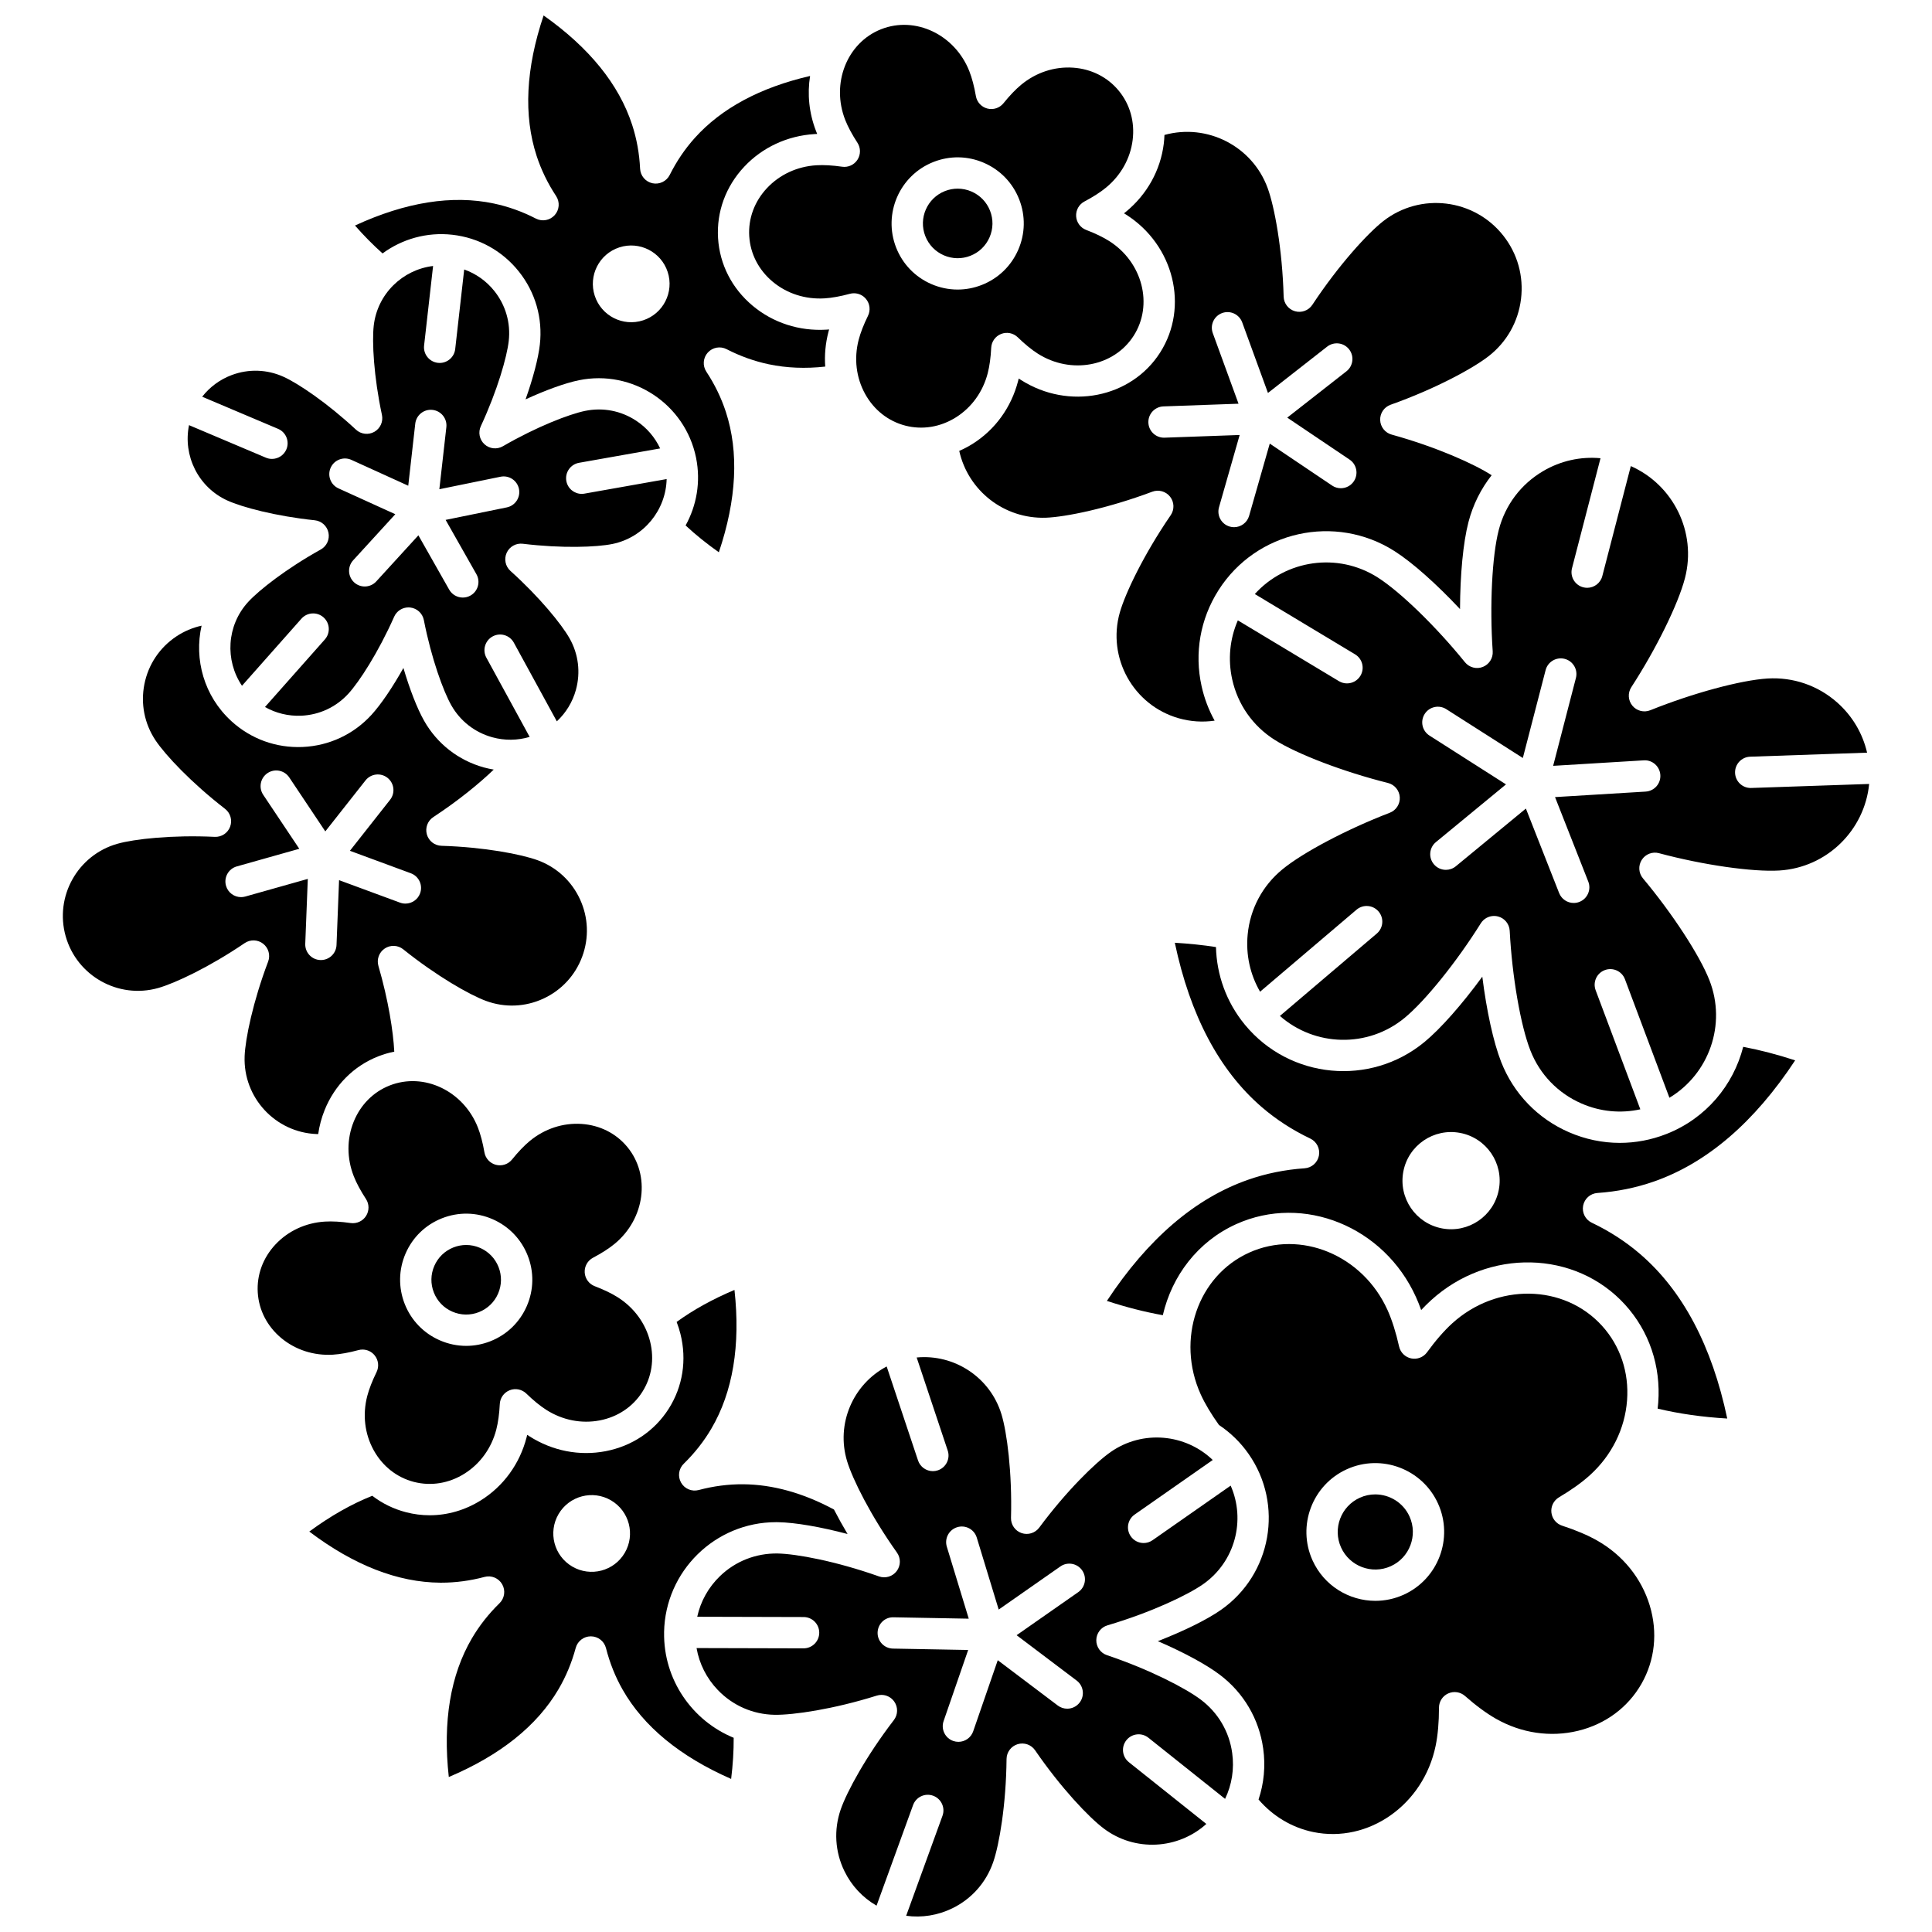 <?xml version="1.0" encoding="UTF-8"?>
<!-- Uploaded to: ICON Repo, www.svgrepo.com, Generator: ICON Repo Mixer Tools -->
<svg width="800px" height="800px" version="1.1" viewBox="144 144 512 512" xmlns="http://www.w3.org/2000/svg">
 <defs>
  <clipPath id="b">
   <path d="m238 148.09h126v142.91h-126z"/>
  </clipPath>
  <clipPath id="a">
   <path d="m328 503h144v148.9h-144z"/>
  </clipPath>
 </defs>
 <path d="m319.99 576.6v-0.016-0.012-0.051c0.297-16.176 13.551-29.129 29.66-29.129 0.184 0 0.367 0 0.551 0.004 4.594 0.086 11.309 1.258 18.41 3.133-1.312-2.211-2.519-4.394-3.602-6.492-8.129-4.371-16.23-6.641-24.105-6.691-3.875-0.027-7.844 0.488-11.734 1.527-1.824 0.488-3.746-0.316-4.676-1.957-0.934-1.641-0.641-3.703 0.711-5.019 2.883-2.809 5.344-5.941 7.316-9.301 5.695-9.707 7.746-22.051 6.121-36.75-5.824 2.457-10.945 5.301-15.328 8.48 0.395 1.027 0.734 2.074 1.004 3.152 1.738 6.934 0.629 13.992-3.121 19.879-3.75 5.883-9.68 9.871-16.699 11.223-6.93 1.336-14.105-0.066-20.199-3.949-0.195-0.125-0.387-0.25-0.582-0.383-0.055 0.23-0.109 0.453-0.168 0.676-1.809 6.996-6.102 12.91-12.082 16.66-4.195 2.629-8.867 3.977-13.59 3.977-2.094 0-4.203-0.266-6.281-0.805-3.289-0.852-6.305-2.336-8.938-4.356-5.477 2.172-11.066 5.344-16.691 9.48 11.797 8.922 23.453 13.473 34.707 13.547h0.27c3.812 0 7.668-0.512 11.465-1.527 1.824-0.488 3.746 0.316 4.676 1.957 0.934 1.641 0.641 3.703-0.711 5.019-2.883 2.809-5.344 5.941-7.316 9.301-5.695 9.707-7.746 22.051-6.121 36.75 13.625-5.758 23.395-13.578 29.086-23.285 1.969-3.359 3.5-7.039 4.547-10.926 0.488-1.812 2.133-3.07 4.004-3.07h0.027c1.887 0.012 3.527 1.297 3.992 3.125 0.992 3.902 2.473 7.598 4.398 10.988 5.559 9.785 15.223 17.734 28.766 23.676 0.473-3.797 0.695-7.438 0.676-10.902-10.969-4.5-18.641-15.379-18.441-27.934zm-10.426-21.074c-2.84 4.844-9.066 6.469-13.91 3.629s-6.469-9.066-3.629-13.91c2.84-4.844 9.066-6.469 13.91-3.629 4.844 2.84 6.469 9.066 3.629 13.91z"/>
 <g clip-path="url(#b)">
  <path d="m245.38 211.16c5.144-3.781 11.672-5.715 18.508-4.945 6.981 0.789 13.234 4.25 17.613 9.742s6.356 12.363 5.566 19.344c-0.422 3.723-1.812 8.965-3.789 14.535 5.371-2.465 10.469-4.316 14.141-5.07 14.203-2.902 28.129 6.289 31.035 20.496 0.008 0.031 0.012 0.062 0.02 0.098 0 0.004 0.004 0.008 0.004 0.012v0.012c1.266 6.336 0.125 12.609-2.789 17.867 2.625 2.441 5.57 4.82 8.812 7.109 4.723-14.016 5.348-26.516 1.855-37.211-1.211-3.703-2.949-7.285-5.168-10.648-1.039-1.574-0.883-3.652 0.375-5.055 1.262-1.402 3.309-1.781 4.988-0.914 3.578 1.844 7.324 3.188 11.141 3.996 4.754 1.004 9.785 1.203 15 0.621-0.219-3.031 0.059-6.125 0.848-9.168 0.059-0.223 0.117-0.445 0.184-0.672-0.234 0.02-0.465 0.035-0.695 0.051-7.207 0.441-14.164-1.812-19.578-6.344-5.481-4.586-8.734-10.949-9.16-17.914-0.426-6.965 2.031-13.676 6.914-18.895 4.824-5.156 11.453-8.234 18.664-8.676 0.23-0.016 0.461-0.027 0.695-0.035-0.09-0.215-0.18-0.43-0.262-0.645-1.918-4.875-2.387-9.953-1.621-14.719-13.234 3.059-23.5 8.566-30.562 16.434-2.606 2.898-4.836 6.195-6.637 9.797-0.844 1.688-2.719 2.59-4.566 2.203-1.848-0.391-3.195-1.977-3.285-3.859-0.191-4.019-0.902-7.938-2.113-11.645-3.496-10.715-11.375-20.434-23.457-28.965-4.723 14.016-5.348 26.516-1.855 37.211 1.211 3.707 2.949 7.289 5.168 10.648 1.039 1.574 0.883 3.652-0.375 5.055-1.262 1.402-3.312 1.781-4.988 0.914-3.578-1.844-7.328-3.188-11.141-3.992-11.012-2.328-23.371-0.367-36.797 5.836 2.394 2.727 4.84 5.191 7.309 7.391zm62.742-1.598c5.336-1.742 11.074 1.172 12.82 6.508 1.742 5.336-1.172 11.078-6.508 12.82-5.336 1.742-11.078-1.172-12.82-6.508-1.742-5.34 1.172-11.078 6.508-12.82z"/>
 </g>
 <path d="m204.26 276.64c3.879 1.766 12.781 4.156 23.156 5.238 1.801 0.188 3.269 1.52 3.633 3.293s-0.465 3.578-2.051 4.457c-9.113 5.066-16.359 10.762-19.242 13.906-5.715 6.25-6.164 15.465-1.629 22.203l15.75-17.777c1.52-1.715 4.141-1.875 5.856-0.355s1.875 4.141 0.355 5.856l-15.867 17.906c2.898 1.637 6.195 2.449 9.621 2.305 4.805-0.215 9.234-2.289 12.48-5.836 2.875-3.144 7.902-10.871 12.137-20.402 0.668-1.512 2.164-2.465 3.789-2.465 0.156 0 0.312 0.008 0.469 0.027 1.797 0.203 3.258 1.551 3.606 3.324 2.004 10.238 5.176 18.891 7.281 22.594 2.371 4.184 6.231 7.191 10.867 8.473 3.293 0.91 6.695 0.852 9.895-0.098l-11.473-20.996c-1.098-2.008-0.359-4.531 1.652-5.629 2.008-1.102 4.531-0.359 5.629 1.652l11.391 20.848c2.402-2.238 4.16-5.09 5.055-8.336 1.281-4.637 0.68-9.492-1.691-13.676-2.102-3.707-7.898-10.875-15.652-17.848-1.348-1.211-1.75-3.152-1.004-4.801 0.746-1.648 2.473-2.621 4.277-2.402 10.352 1.258 19.562 0.914 23.742 0.059 8.367-1.711 14.18-9.008 14.375-17.203l-21.777 3.859c-0.246 0.043-0.488 0.066-0.73 0.066-1.973 0-3.723-1.414-4.078-3.426-0.398-2.258 1.105-4.406 3.359-4.809l21.504-3.812c-1.391-2.953-3.547-5.492-6.344-7.336-4.012-2.652-8.816-3.578-13.527-2.613-4.176 0.855-12.785 4.152-21.809 9.375-1.57 0.906-3.543 0.691-4.875-0.531-1.336-1.223-1.727-3.168-0.961-4.809 4.394-9.457 6.914-18.324 7.391-22.559 0.539-4.777-0.812-9.48-3.812-13.242-2.113-2.652-4.875-4.594-7.992-5.707l-2.383 21.086c-0.238 2.117-2.035 3.684-4.117 3.684-0.156 0-0.312-0.008-0.473-0.027-2.277-0.258-3.914-2.312-3.656-4.586l2.383-21.082c-8.098 0.98-14.777 7.391-15.73 15.836-0.477 4.234-0.004 13.441 2.176 23.637 0.379 1.77-0.438 3.582-2.008 4.473-1.574 0.891-3.547 0.66-4.871-0.57-7.637-7.102-15.289-12.238-19.172-14-4.379-1.988-9.27-2.156-13.77-0.469-3.133 1.176-5.805 3.168-7.82 5.738l20.113 8.512c2.109 0.891 3.098 3.328 2.203 5.438-0.668 1.582-2.207 2.531-3.82 2.531-0.539 0-1.086-0.105-1.613-0.328l-20.367-8.621c-1.641 8.035 2.398 16.441 10.172 19.977zm27.379-8.707c0.949-2.086 3.406-3.008 5.492-2.059l15.059 6.848 1.855-16.438c0.258-2.277 2.301-3.918 4.586-3.656 2.277 0.258 3.914 2.312 3.656 4.586l-1.855 16.438 16.207-3.312c2.242-0.461 4.434 0.988 4.894 3.231 0.457 2.246-0.988 4.438-3.231 4.894l-16.207 3.312 8.16 14.391c1.129 1.992 0.43 4.523-1.562 5.652-0.645 0.367-1.348 0.539-2.043 0.539-1.445 0-2.848-0.758-3.613-2.102l-8.16-14.391-11.16 12.211c-0.816 0.895-1.938 1.348-3.062 1.348-1 0-2.004-0.359-2.797-1.086-1.691-1.547-1.809-4.168-0.262-5.859l11.164-12.207-15.059-6.848c-2.086-0.945-3.012-3.406-2.062-5.492z"/>
 <path d="m232.27 503c1.914-0.117 4.231-0.535 6.707-1.207 0.359-0.098 0.727-0.145 1.09-0.145 1.219 0 2.402 0.539 3.199 1.512 1.039 1.258 1.238 3.008 0.52 4.473-1.133 2.297-1.984 4.492-2.469 6.352-1.277 4.93-0.668 10.023 1.715 14.34 2.34 4.238 6.125 7.223 10.652 8.395 4.527 1.168 9.277 0.398 13.383-2.172 4.18-2.617 7.184-6.777 8.457-11.711 0.48-1.859 0.801-4.191 0.926-6.75 0.078-1.629 1.105-3.062 2.621-3.66 1.52-0.598 3.246-0.25 4.414 0.887 1.836 1.789 3.66 3.277 5.277 4.309 4.297 2.738 9.328 3.731 14.172 2.801 4.758-0.918 8.762-3.594 11.273-7.535 2.512-3.945 3.246-8.703 2.07-13.402-1.199-4.781-4.227-8.926-8.523-11.664-1.617-1.031-3.738-2.055-6.133-2.965-1.523-0.578-2.57-2-2.668-3.625-0.102-1.629 0.766-3.164 2.207-3.922 2.269-1.195 4.25-2.469 5.727-3.688 8.047-6.633 9.555-18.145 3.359-25.66-2.973-3.609-7.273-5.777-12.105-6.109-4.914-0.336-9.793 1.262-13.727 4.5-1.48 1.219-3.109 2.918-4.715 4.918-1.02 1.273-2.695 1.824-4.273 1.418-1.578-0.41-2.773-1.703-3.051-3.312-0.434-2.527-1.035-4.809-1.738-6.59-3.82-9.703-14.305-14.695-23.367-11.125-4.352 1.711-7.742 5.133-9.551 9.625-1.84 4.574-1.828 9.703 0.039 14.445 0.703 1.785 1.816 3.859 3.219 6.004 0.895 1.363 0.902 3.125 0.027 4.504-0.875 1.375-2.473 2.106-4.094 1.875-2.535-0.367-4.887-0.5-6.801-0.383-5.086 0.309-9.742 2.465-13.113 6.062-3.309 3.535-4.977 8.055-4.691 12.723 0.285 4.668 2.488 8.949 6.203 12.059 3.793 3.164 8.676 4.731 13.762 4.426zm19.223-26.836c1.867-4.289 5.289-7.594 9.641-9.309 4.352-1.715 9.109-1.629 13.398 0.238 4.289 1.867 7.594 5.289 9.309 9.641 1.715 4.352 1.629 9.109-0.238 13.398-1.867 4.289-5.289 7.594-9.641 9.309-2.078 0.82-4.25 1.227-6.418 1.227-2.371 0-4.738-0.488-6.981-1.465-4.289-1.867-7.594-5.289-9.309-9.641-1.711-4.352-1.629-9.109 0.238-13.398z"/>
 <path d="m208.83 423.91c-0.43 10.941 8.121 20.195 19.066 20.625 0.145 0.004 0.285-0.004 0.43-0.004 0.309-2.16 0.875-4.285 1.699-6.34 2.668-6.633 7.715-11.691 14.207-14.246 1.402-0.551 2.824-0.961 4.254-1.246-0.258-5.242-1.562-13.652-4.203-22.727-0.504-1.738 0.172-3.602 1.68-4.609 1.504-1.004 3.488-0.918 4.898 0.215 8.848 7.098 17.57 12.062 21.93 13.672 4.977 1.836 10.375 1.625 15.188-0.594 4.816-2.223 8.484-6.184 10.32-11.16 1.836-4.977 1.625-10.371-0.598-15.188s-6.184-8.48-11.16-10.316c-4.363-1.609-14.223-3.5-25.555-3.848-1.809-0.055-3.375-1.277-3.863-3.019-0.492-1.742 0.203-3.602 1.719-4.594 6.625-4.348 12.238-8.953 16.004-12.582-0.863-0.148-1.727-0.328-2.582-0.562-6.769-1.871-12.41-6.266-15.871-12.379-1.848-3.258-3.805-8.316-5.481-13.988-2.894 5.152-5.934 9.648-8.461 12.414-4.738 5.184-11.215 8.211-18.234 8.523-7 0.309-13.688-2.109-18.863-6.816-0.004-0.004-0.008-0.004-0.008-0.008-0.004-0.004-0.004-0.004-0.004-0.008-0.016-0.012-0.027-0.023-0.043-0.039-7.227-6.609-9.902-16.352-7.875-25.277-2.367 0.527-4.633 1.477-6.711 2.863-4.41 2.945-7.41 7.434-8.445 12.637-1.035 5.203 0.02 10.5 2.965 14.91 2.582 3.867 9.445 11.191 18.41 18.133 1.43 1.109 1.977 3.016 1.352 4.715-0.625 1.699-2.273 2.793-4.09 2.707-11.324-0.539-21.301 0.57-25.777 1.832-10.539 2.973-16.695 13.965-13.723 24.504s13.965 16.695 24.504 13.727c4.473-1.262 13.555-5.527 22.938-11.906 1.496-1.016 3.481-0.949 4.902 0.172 1.422 1.121 1.953 3.031 1.312 4.727-4.019 10.605-6.047 20.438-6.231 25.082zm0.176-42.32c-0.375 0.105-0.758 0.156-1.129 0.156-1.809 0-3.477-1.195-3.988-3.023-0.621-2.207 0.66-4.496 2.867-5.117l16.559-4.668-9.559-14.305c-1.273-1.902-0.758-4.481 1.145-5.754 1.902-1.273 4.481-0.758 5.754 1.145l9.555 14.305 10.652-13.512c1.418-1.797 4.027-2.106 5.824-0.691 1.797 1.418 2.106 4.027 0.691 5.824l-10.648 13.516 16.141 5.957c2.148 0.793 3.25 3.176 2.457 5.328-0.617 1.676-2.203 2.711-3.891 2.711-0.477 0-0.961-0.082-1.438-0.258l-16.141-5.957-0.676 17.191c-0.09 2.234-1.926 3.984-4.141 3.984-0.055 0-0.109 0-0.164-0.004-2.289-0.09-4.07-2.019-3.981-4.309l0.676-17.191z"/>
 <path d="m367.16 188.18c-2.539-0.367-4.883-0.5-6.801-0.383-5.086 0.309-9.742 2.465-13.113 6.066-3.309 3.535-4.977 8.055-4.691 12.723 0.285 4.668 2.488 8.949 6.203 12.059 3.781 3.164 8.672 4.731 13.75 4.426 1.914-0.117 4.231-0.535 6.703-1.207 0.359-0.098 0.727-0.145 1.09-0.145 1.219 0 2.402 0.539 3.199 1.512 1.039 1.258 1.238 3.008 0.52 4.473-1.133 2.297-1.984 4.492-2.469 6.352-1.277 4.934-0.668 10.027 1.715 14.344 2.34 4.238 6.121 7.223 10.648 8.395 4.531 1.168 9.277 0.398 13.383-2.172 4.18-2.617 7.184-6.777 8.457-11.711 0.48-1.852 0.801-4.188 0.926-6.75 0.078-1.629 1.105-3.062 2.625-3.66 1.52-0.598 3.246-0.25 4.414 0.891 1.836 1.789 3.66 3.277 5.277 4.309 8.793 5.606 20.207 3.481 25.445-4.734 5.234-8.215 2.34-19.461-6.453-25.062-1.617-1.031-3.738-2.055-6.133-2.965-1.523-0.578-2.57-2-2.668-3.625-0.102-1.629 0.766-3.164 2.207-3.922 2.269-1.195 4.254-2.469 5.727-3.688 3.934-3.242 6.434-7.719 7.043-12.613 0.598-4.809-0.711-9.441-3.684-13.051-2.973-3.609-7.273-5.777-12.105-6.109-4.922-0.332-9.793 1.262-13.723 4.5-1.48 1.219-3.109 2.918-4.715 4.918-1.023 1.27-2.691 1.824-4.273 1.418-1.578-0.41-2.773-1.707-3.047-3.312-0.434-2.523-1.035-4.801-1.738-6.59-3.82-9.703-14.305-14.695-23.367-11.125-9.062 3.57-13.332 14.367-9.512 24.07 0.703 1.781 1.816 3.859 3.219 6.004 0.895 1.363 0.902 3.125 0.027 4.5-0.871 1.367-2.465 2.102-4.086 1.867zm24.215-1.258c4.352-1.715 9.109-1.629 13.398 0.238 4.289 1.867 7.594 5.289 9.309 9.641 1.715 4.352 1.629 9.109-0.238 13.398-1.867 4.289-5.289 7.594-9.645 9.309-2.078 0.816-4.25 1.227-6.418 1.227-2.371 0-4.738-0.488-6.981-1.461-4.289-1.867-7.594-5.289-9.309-9.641-3.531-8.988 0.898-19.176 9.883-22.711z"/>
 <path d="m441.87 200.53c0.199 0.121 0.398 0.242 0.594 0.367 12.648 8.062 16.684 24.441 8.988 36.52-7.691 12.07-24.246 15.336-36.898 7.273-0.195-0.125-0.387-0.25-0.582-0.379-0.055 0.23-0.109 0.453-0.168 0.676-1.809 6.992-6.102 12.91-12.082 16.66-1.137 0.711-2.312 1.32-3.512 1.848 2.344 10.516 11.863 18.062 22.934 17.707 5.234-0.188 16.297-2.426 28.223-6.894 1.695-0.629 3.609-0.098 4.723 1.328 1.117 1.426 1.18 3.41 0.156 4.902-7.203 10.504-12.031 20.707-13.473 25.742-3.438 12.031 3.555 24.621 15.586 28.062 3.152 0.898 6.379 1.102 9.531 0.637-1.566-2.824-2.738-5.894-3.457-9.137-1.941-8.773-0.363-17.773 4.441-25.359 0-0.004 0.004-0.004 0.004-0.008s0.004-0.004 0.004-0.008c0.02-0.027 0.031-0.059 0.051-0.086 10.016-15.707 30.941-20.332 46.645-10.32 4.742 3.023 11.117 8.715 17.344 15.355 0.031-9.098 0.82-17.605 2.234-23.051 1.191-4.598 3.297-8.801 6.148-12.426-4.535-2.938-14.562-7.465-26.504-10.77-1.746-0.484-2.977-2.039-3.039-3.852-0.066-1.809 1.051-3.449 2.758-4.055 12-4.262 21.902-9.68 26.027-12.906 4.773-3.738 7.809-9.109 8.539-15.129 0.734-6.019-0.918-11.961-4.656-16.734-7.715-9.855-22.008-11.598-31.863-3.883-4.121 3.227-11.758 11.539-18.781 22.168-1 1.512-2.859 2.199-4.602 1.699-1.738-0.496-2.957-2.066-3.004-3.875-0.348-12.73-2.438-23.828-4.231-28.746-4.078-11.176-16.074-17.215-27.355-14.094-0.027 0.781-0.086 1.562-0.184 2.352-0.875 7.004-4.422 13.395-10 17.988-0.172 0.133-0.352 0.281-0.539 0.426zm23.531 31.75c-0.785-2.152 0.324-4.531 2.477-5.32 2.152-0.785 4.531 0.324 5.32 2.477l6.824 18.703 15.68-12.273c1.805-1.41 4.414-1.094 5.824 0.711 1.41 1.805 1.094 4.41-0.711 5.824l-15.68 12.273 16.516 11.121c1.902 1.277 2.402 3.859 1.125 5.758-0.801 1.188-2.109 1.832-3.445 1.832-0.797 0-1.602-0.23-2.312-0.707l-16.52-11.121-5.473 19.145c-0.52 1.82-2.184 3.008-3.984 3.008-0.379 0-0.762-0.051-1.145-0.16-2.203-0.629-3.477-2.926-2.848-5.129l5.473-19.145-19.898 0.711c-0.051 0.004-0.102 0.004-0.152 0.004-2.223 0-4.062-1.762-4.141-4-0.082-2.289 1.707-4.211 3.996-4.293l19.898-0.711z"/>
 <path d="m394.12 211.66c2.258 0.98 4.762 1.027 7.051 0.125 2.289-0.902 4.09-2.641 5.074-4.898 0.98-2.258 1.027-4.762 0.125-7.051-0.902-2.289-2.641-4.09-4.898-5.074-1.18-0.512-2.426-0.77-3.676-0.77-1.141 0-2.285 0.215-3.379 0.645-4.727 1.863-7.059 7.219-5.195 11.949 0.902 2.289 2.641 4.09 4.898 5.074z"/>
 <path d="m263.87 491.6c2.258 0.984 4.762 1.027 7.051 0.125 2.289-0.902 4.094-2.641 5.074-4.898 0.98-2.258 1.027-4.758 0.125-7.051-0.902-2.289-2.641-4.09-4.898-5.074-1.18-0.512-2.426-0.77-3.672-0.77-1.141 0-2.285 0.215-3.379 0.645-2.289 0.902-4.09 2.641-5.074 4.898-0.98 2.258-1.027 4.758-0.125 7.051 0.902 2.293 2.641 4.094 4.898 5.074z"/>
 <path d="m508.45 540.03c-1.367 0-2.758 0.281-4.082 0.883-5.004 2.258-7.238 8.168-4.977 13.172 2.258 5 8.164 7.234 13.172 4.977 5.004-2.258 7.238-8.168 4.977-13.172-1.66-3.676-5.293-5.859-9.09-5.859z"/>
 <path d="m567.32 552.29c-2.496-1.426-5.727-2.797-9.34-3.969-1.551-0.5-2.664-1.867-2.844-3.492-0.18-1.621 0.609-3.195 2.012-4.027 3.269-1.93 6.121-3.973 8.246-5.91 5.75-5.234 9.227-12.254 9.793-19.773 0.559-7.434-1.809-14.461-6.66-19.797-10.078-11.078-27.887-11.348-39.688-0.609-2.121 1.93-4.426 4.578-6.66 7.656-0.957 1.32-2.606 1.953-4.199 1.625-1.598-0.332-2.852-1.566-3.207-3.16-0.828-3.707-1.887-7.051-3.07-9.672-6.566-14.547-23.012-21.367-36.664-15.203-13.648 6.164-19.41 23.012-12.84 37.559 1.102 2.438 2.742 5.172 4.84 8.117 2.992 1.992 5.676 4.559 7.856 7.68 9.371 13.41 6.086 31.949-7.324 41.32-3.766 2.633-9.887 5.629-16.734 8.289 6.746 2.91 12.754 6.129 16.418 8.898 6.328 4.773 10.414 11.73 11.508 19.578 0.645 4.609 0.203 9.203-1.234 13.492 3.793 4.418 8.852 7.449 14.465 8.613 14.668 3.039 29.23-7.207 32.465-22.836 0.582-2.816 0.891-6.312 0.887-10.105 0-1.633 0.953-3.113 2.441-3.781 1.488-0.672 3.231-0.41 4.453 0.668 2.848 2.516 5.672 4.598 8.168 6.019 6.754 3.852 14.508 4.992 21.832 3.203 7.238-1.766 13.195-6.188 16.77-12.453s4.348-13.641 2.184-20.773c-2.191-7.211-7.117-13.305-13.871-17.156zm-51.344 14.332c-2.43 1.098-4.977 1.617-7.484 1.617-6.961 0-13.617-3.996-16.664-10.738-4.141-9.176-0.047-20.008 9.125-24.148 9.176-4.144 20.008-0.047 24.148 9.125 4.141 9.172 0.043 20.004-9.125 24.145z"/>
 <path d="m585.64 444.51c-0.02 0.008-0.039 0.012-0.059 0.02-0.004 0-0.004 0.004-0.004 0.004-0.004 0-0.004 0-0.008 0.004-3.988 1.559-8.148 2.336-12.309 2.336-4.578 0-9.152-0.945-13.477-2.828-8.273-3.602-14.648-10.211-17.953-18.605-2.059-5.234-3.871-13.586-5.004-22.613-5.375 7.344-11.016 13.762-15.359 17.34-14.359 11.828-35.652 9.781-47.508-4.547 0 0-0.004 0-0.004-0.004 0 0 0-0.004-0.004-0.004-0.012-0.016-0.027-0.031-0.039-0.047-4.973-6.043-7.484-13.309-7.668-20.586-3.477-0.539-7.121-0.918-10.906-1.141 4.047 19.23 11.797 33.875 23.066 43.574 3.816 3.285 8.133 6.078 12.828 8.312 1.703 0.809 2.648 2.668 2.297 4.519-0.352 1.855-1.91 3.238-3.793 3.363-5.188 0.355-10.227 1.379-14.98 3.039-14.039 4.902-26.609 15.695-37.418 32.109 5.106 1.672 10.062 2.934 14.82 3.785 2.422-10.441 9.266-19.535 19.457-24.137 17.82-8.043 39.191 0.637 47.641 19.352 0.484 1.07 0.941 2.211 1.371 3.418 0.879-0.938 1.75-1.801 2.617-2.594 15.188-13.82 38.25-13.301 51.406 1.16 6.402 7.035 9.527 16.27 8.797 26-0.039 0.523-0.094 1.043-0.156 1.559 5.668 1.355 11.84 2.238 18.445 2.625-4.047-19.23-11.797-33.875-23.066-43.578-3.816-3.285-8.137-6.082-12.828-8.312-1.703-0.809-2.648-2.668-2.297-4.519 0.352-1.852 1.91-3.238 3.793-3.363 5.184-0.355 10.223-1.379 14.98-3.039 14.039-4.902 26.609-15.695 37.418-32.109-4.731-1.547-9.332-2.742-13.77-3.586-2.59 10.16-9.852 18.973-20.328 23.094zm-44.438 14.773c-1.324 6.988-8.062 11.578-15.051 10.254-6.988-1.324-11.578-8.062-10.254-15.051 1.324-6.988 8.062-11.578 15.051-10.254s11.578 8.062 10.254 15.051z"/>
 <path d="m608.1 352.82c-0.047 0-0.098 0.004-0.145 0.004-2.227 0-4.066-1.766-4.144-4.004-0.078-2.289 1.715-4.211 4.004-4.289l30.984-1.066c-1.184-5.121-3.91-9.742-7.922-13.297-5.098-4.512-11.656-6.762-18.441-6.359-7.09 0.43-19.875 3.891-31.09 8.41-1.68 0.676-3.602 0.188-4.754-1.211-1.148-1.398-1.262-3.379-0.277-4.898 6.586-10.137 12.434-22.02 14.215-28.902 3.172-12.234-3.148-24.734-14.348-29.691l-7.555 29.148c-0.484 1.871-2.168 3.109-4.012 3.109-0.344 0-0.695-0.043-1.043-0.133-2.219-0.574-3.551-2.84-2.977-5.055l7.555-29.152c-5.277-0.488-10.559 0.676-15.215 3.418-5.867 3.453-10.039 8.984-11.746 15.574-1.781 6.879-2.441 20.109-1.609 32.168 0.125 1.805-0.934 3.484-2.617 4.148-1.68 0.664-3.602 0.156-4.742-1.25-7.609-9.398-17.105-18.633-23.094-22.449-10.625-6.777-24.406-4.664-32.59 4.383l26.566 15.977c1.965 1.18 2.598 3.731 1.418 5.691-0.777 1.293-2.152 2.012-3.559 2.012-0.727 0-1.465-0.191-2.133-0.594l-26.789-16.109c-2.133 4.898-2.672 10.32-1.496 15.637 1.469 6.644 5.441 12.32 11.18 15.98 5.992 3.82 18.371 8.539 30.098 11.473 1.754 0.441 3.023 1.965 3.133 3.773 0.109 1.805-0.965 3.477-2.656 4.125-11.289 4.332-23.004 10.512-28.488 15.027-5.254 4.328-8.512 10.441-9.164 17.219-0.52 5.356 0.641 10.609 3.285 15.176l25.555-21.73c1.746-1.484 4.363-1.273 5.848 0.473s1.273 4.363-0.473 5.848l-25.672 21.828c9.215 8.109 23.25 8.582 33.027 0.531 5.484-4.516 13.797-14.828 20.211-25.078 0.77-1.23 2.109-1.949 3.516-1.949 0.344 0 0.695 0.043 1.039 0.133 1.754 0.453 3.008 1.992 3.102 3.801 0.629 12.074 2.887 25.125 5.488 31.734 2.492 6.336 7.301 11.32 13.543 14.039 4.973 2.168 10.387 2.68 15.586 1.535l-11.84-31.551c-0.805-2.144 0.281-4.535 2.426-5.34 2.144-0.805 4.535 0.281 5.34 2.426l11.785 31.402c10.477-6.289 15.207-19.43 10.59-31.172-2.602-6.613-9.84-17.703-17.605-26.969-1.164-1.387-1.293-3.367-0.32-4.894 0.973-1.527 2.824-2.25 4.57-1.777 11.68 3.133 24.785 5.012 31.879 4.59 12.656-0.77 22.617-10.699 23.816-22.938zm-27.984 0.961-24.016 1.457 8.809 22.391c0.84 2.133-0.211 4.539-2.34 5.379-0.5 0.195-1.012 0.289-1.52 0.289-1.656 0-3.219-0.996-3.863-2.629l-8.809-22.391-18.57 15.297c-0.773 0.637-1.707 0.945-2.637 0.945-1.195 0-2.383-0.516-3.203-1.512-1.457-1.77-1.203-4.383 0.566-5.84l18.574-15.297-20.285-12.938c-1.934-1.23-2.5-3.797-1.266-5.727 1.23-1.934 3.797-2.5 5.727-1.266l20.285 12.938 6.035-23.293c0.574-2.219 2.84-3.547 5.055-2.977 2.219 0.574 3.551 2.84 2.977 5.055l-6.035 23.293 24.016-1.457c2.277-0.156 4.25 1.602 4.391 3.887 0.141 2.289-1.602 4.254-3.891 4.394z"/>
 <g clip-path="url(#a)">
  <path d="m462.26 594.45c-3.961-2.992-13.441-7.961-24.902-11.812-1.715-0.578-2.859-2.199-2.828-4.008s1.234-3.391 2.973-3.902c11.594-3.426 21.254-8.043 25.32-10.887 8.496-5.941 11.348-16.984 7.316-26.133l-20.695 14.461c-0.723 0.508-1.551 0.75-2.371 0.75-1.309 0-2.598-0.617-3.402-1.773-1.312-1.879-0.852-4.465 1.023-5.773l20.695-14.461c-7.207-6.93-18.559-8.055-27.055-2.113-4.066 2.844-11.727 10.324-18.926 20.031-1.078 1.453-2.973 2.039-4.688 1.449-1.711-0.59-2.84-2.223-2.793-4.031 0.324-12.086-1.082-22.699-2.527-27.445-3.012-9.879-12.57-16-22.473-15.055l8.227 24.66c0.727 2.172-0.449 4.519-2.621 5.246-0.434 0.145-0.879 0.215-1.312 0.215-1.734 0-3.356-1.098-3.934-2.836l-8.309-24.902c-8.887 4.684-13.516 15.176-10.48 25.129 1.445 4.746 6.195 14.34 13.203 24.191 1.051 1.473 1.02 3.461-0.07 4.902-1.09 1.445-2.992 2.016-4.699 1.41-11.395-4.043-21.922-5.984-26.883-6.074-5.699-0.078-11.117 2.019-15.23 5.984-3.078 2.969-5.152 6.699-6.047 10.785l28.199 0.074c2.289 0.008 4.144 1.867 4.137 4.16-0.008 2.285-1.863 4.137-4.148 4.137h-0.012l-28.352-0.074c0.723 4.172 2.664 8.031 5.664 11.145 3.961 4.113 9.289 6.434 15 6.539 4.969 0.078 15.555-1.461 27.09-5.082 0.41-0.129 0.828-0.191 1.242-0.191 1.328 0 2.609 0.641 3.398 1.773 1.035 1.484 0.992 3.469-0.109 4.902-7.367 9.586-12.465 19-14.086 23.691-1.863 5.398-1.516 11.199 0.984 16.332 1.891 3.891 4.852 7.039 8.52 9.152l9.676-26.648c0.781-2.152 3.164-3.266 5.312-2.484 2.152 0.781 3.266 3.16 2.484 5.312l-9.625 26.504c4.144 0.566 8.363-0.098 12.207-1.969 5.137-2.496 8.988-6.848 10.855-12.246 1.621-4.688 3.418-15.242 3.539-27.332 0.02-1.809 1.207-3.398 2.938-3.926 1.734-0.527 3.606 0.129 4.629 1.621 6.84 9.965 14.219 17.727 18.176 20.715 8.309 6.273 19.746 5.535 27.203-1.199l-20.527-16.363c-1.793-1.43-2.086-4.039-0.66-5.828 1.43-1.793 4.039-2.086 5.828-0.66l20.328 16.207c1.805-3.754 2.469-7.953 1.879-12.172-0.777-5.648-3.723-10.656-8.281-14.098zm-32.938-5.086c1.828 1.379 2.191 3.981 0.812 5.809-0.816 1.082-2.055 1.648-3.312 1.648-0.871 0-1.75-0.273-2.496-0.836l-15.91-12.012-6.508 18.84c-0.594 1.719-2.203 2.793-3.922 2.793-0.449 0-0.906-0.074-1.355-0.227-2.164-0.75-3.312-3.109-2.566-5.273l6.508-18.844-19.93-0.367c-2.289-0.043-4.113-1.934-4.07-4.223 0.043-2.289 1.898-4.152 4.223-4.07l19.934 0.367-5.812-19.07c-0.668-2.191 0.566-4.508 2.758-5.176 2.195-0.668 4.512 0.566 5.176 2.758l5.812 19.07 16.34-11.418c1.875-1.316 4.465-0.855 5.773 1.023 1.312 1.879 0.852 4.465-1.023 5.773l-16.34 11.418z"/>
 </g>
</svg>
